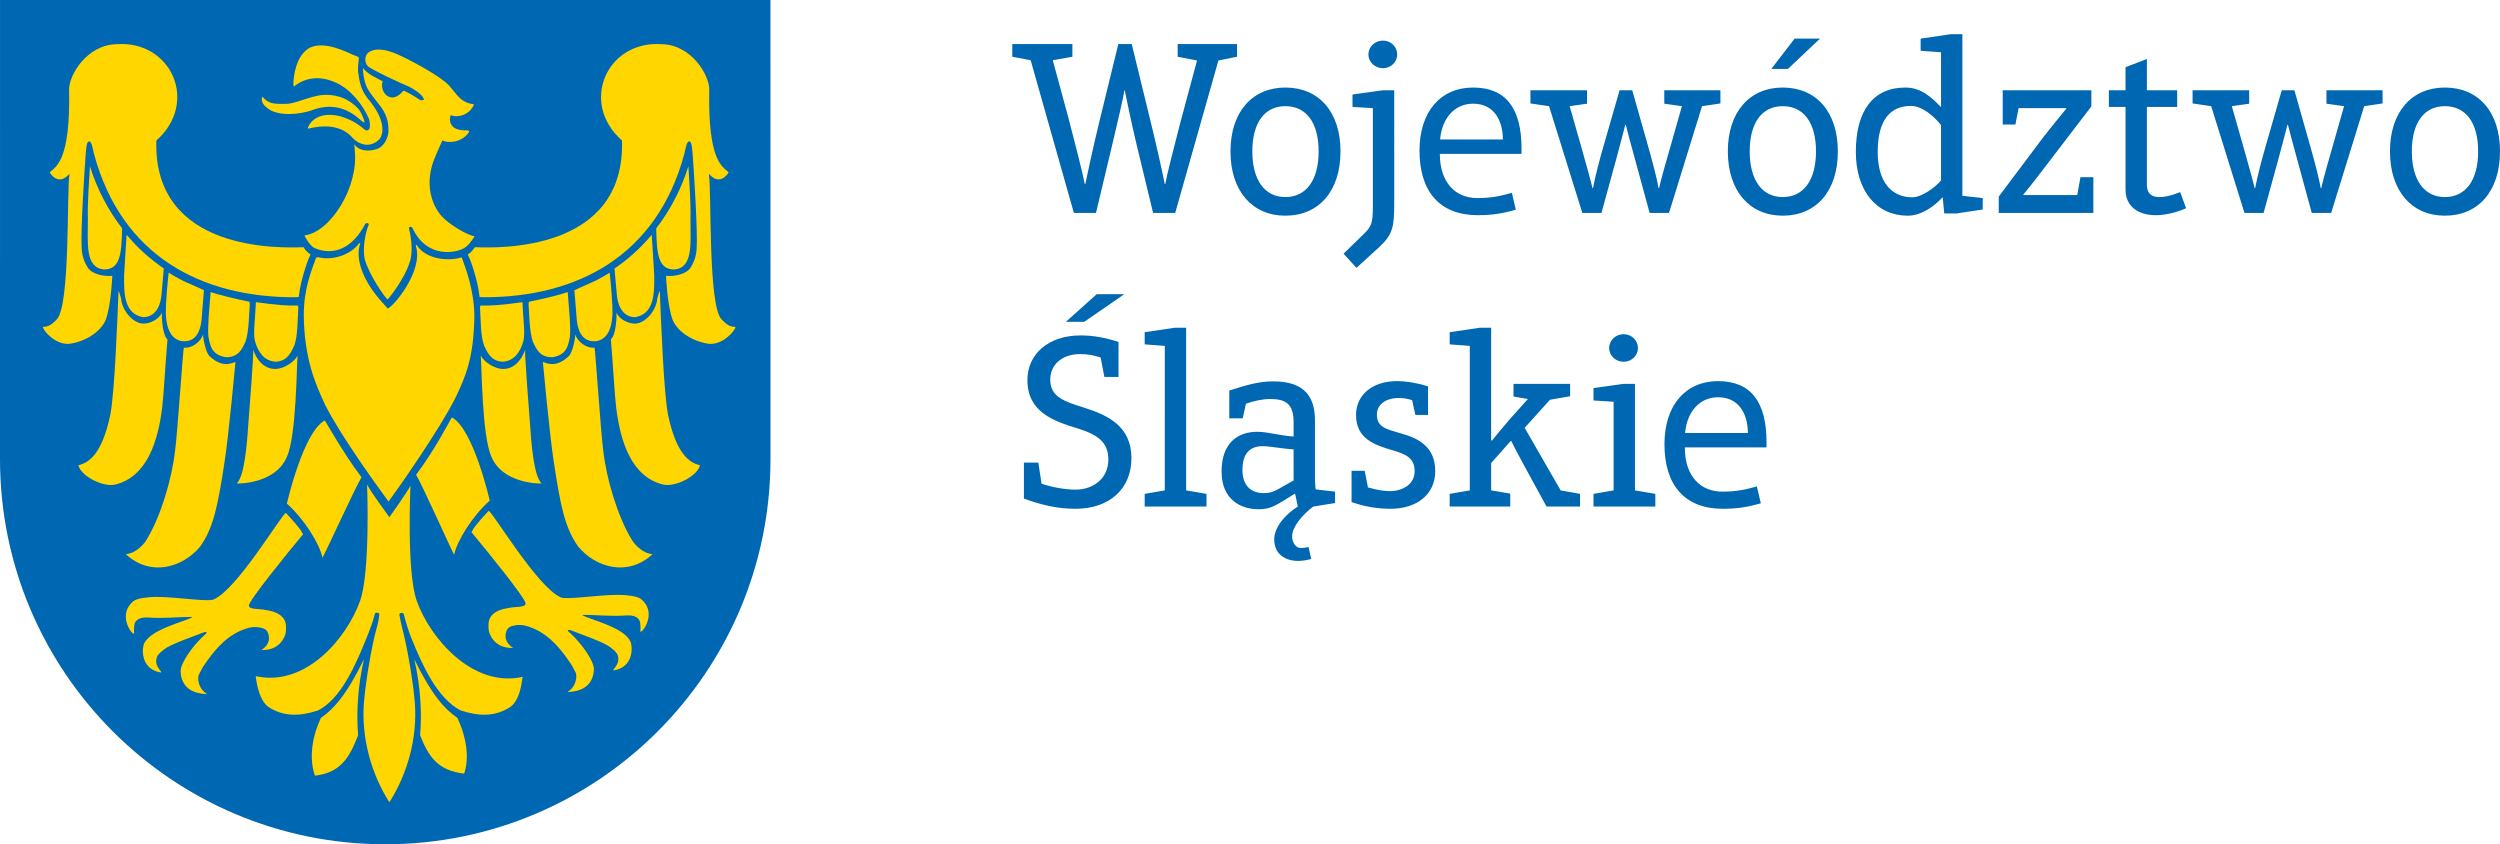<?xml version="1.0" encoding="utf-8"?>
<!-- Generator: Adobe Illustrator 16.0.0, SVG Export Plug-In . SVG Version: 6.00 Build 0)  -->
<!DOCTYPE svg PUBLIC "-//W3C//DTD SVG 1.1//EN" "http://www.w3.org/Graphics/SVG/1.1/DTD/svg11.dtd">
<svg version="1.1" id="Layer_1" xmlns="http://www.w3.org/2000/svg" xmlns:xlink="http://www.w3.org/1999/xlink" x="0px" y="0px"
	 width="429.235px" height="144.957px" viewBox="0 0 429.235 144.957" enable-background="new 0 0 429.235 144.957"
	 xml:space="preserve">
<path fill="#0067B2" d="M66.145,144.957C29.613,144.957,0,115.344,0,78.813L0.005,0.604V0h132.277l0.002,0.604l0.005,78.209
	C132.289,115.344,102.675,144.957,66.145,144.957"/>
<path fill="#FFD600" d="M66.561,52.965c0.772-0.107,6.173-6.299,4.854-10.691c-0.063-0.209,0.021-0.344,0.15-0.152
	c1.696,2.521,5.59,2.748,7.704,2.053c0.606,1.686,2.142,5.557,2.179,10.1c-0.113,7.254-1.52,10.387-3.272,14.072
	c-2.772,5.455-9.32,14.832-11.464,17.773c-2.143-2.941-8.08-11.09-10.853-16.545c-1.752-3.686-3.59-8.047-3.703-15.301
	c-0.027-4.725,1.317-7.746,2.12-10.055c0.125,0.053,0.248-0.094,0.375-0.059c2.224,0.619,5.512-0.305,6.985-2.369
	c0.103-0.143,0.209,0.111,0.277-0.057c0.188-0.465-2.386,3.682,4.155,10.668C66.234,52.578,66.561,52.965,66.561,52.965"/>
<path fill="#FFD600" d="M76.541,14.16c1.514,1.246,2.129,3.342,4.563,3.707c0.058,0.01,0.236,0.031,0.176,0.023
	c0.165,0.025,0.044,0.17-0.004,0.268c-0.971,1.932-3.237,2.025-3.875,1.582c-0.06,0.279-0.246,0.633-0.112,1.166
	c0.421,1.68,2.501,1.432,3.072,1.488c0.159,0.016,0.215,0.221,0.129,0.344c-1.408,2.018-4.105,1.768-4.518,1.342
	c-0.364,0.75-0.639,1.463-1.209,2.744c-1.795,4.039-0.998,7.783,0.912,10.117c1.416,1.678,4.784,3.521,5.785,3.619
	c0.048,0.051-0.78,1.285-1.481,1.848c-1.436,1.082-6.663,2.102-9.131-3.209c-0.121-0.348-0.686-0.363-0.623,0.063
	c0.429,1.672,0.722,4.254,0.055,5.926c-0.782,2.559-3.507,6.113-3.746,6.211c-0.333-0.146-3.171-4.178-3.911-6.893
	c-0.41-1.789,0.104-4.635,0.682-5.9c0.068-0.299-0.416-0.477-0.634-0.096c-2,3.811-5.123,5.57-8.648,4.092
	c-0.815-0.381-1.699-1.986-1.747-2.182c4.41-0.52,9.297-8.213,8.637-14.551c-0.044-0.422,0.022-0.893-0.201-1.238
	c0.969,1.51,2.966,1.377,4.158,0.883c1.218-0.502,1.795-2.068,1.82-2.932c0.016-1.25-0.097-2.436-1.136-4.023
	c-0.078-0.215-2.043-2.408-2.617-3.666c-0.242-0.529-0.583-1.791-0.596-2.822c-0.003-0.271-0.02-0.518,0.027-0.404
	c0.386,0.926,3.045,2.127,3.325,2.27c-0.28,0.92,0.014,2.211,1.07,2.67c1.136,0.492,2.052-0.537,2.473-1.018
	c0.131-0.15,2.323,1.164,2.928,1.611c0.229,0.023,0.677,0.045,0.61-0.201c-0.285-0.846-1.925-1.811-2.526-2.109
	c-1.308-0.52-6.227-2.813-7.066-3.494c-0.677-0.668-0.536-1.893,0.016-2.332c1.341-1.07,3.585-0.381,5.049,0.268
	C70.582,10.363,74.871,12.719,76.541,14.16"/>
<path fill="#FFD600" d="M61.558,9.779c0.139,0.508-0.175,1.303-0.078,2.564c0.278,2.063,0.594,3.104,1.515,4.387
	c2.067,2.371,3.425,5.26,2.209,7.102c-1.548,1.658-3.54,1.092-4.724-0.23c-1.978-2.211-5.04-2.121-7.365-1.557
	c-0.122,0.027-0.189,0.084-0.299-0.057c0.047,0.061,0.06-0.139,0.092-0.205c0.826-1.721,2.802-2.514,5.541-1.807
	c0.994,0.322,2.492,0.799,4.215,2.322c0.256,0.225,0.716,0.055,0.805-0.33c0.092-0.436,0.039-1.188-0.159-1.641
	c-0.978-2.24-3.01-4.957-5.619-6.125c-3.871-1.801-6.516,0.035-7.204,0.652c0.001-0.072-0.131-0.061-0.121-0.412
	c0.034-1.262,0.377-4.563,2.458-6.02c2.61-1.824,7.406,0.887,7.732,0.971L61.558,9.779z"/>
<path fill="#FFD600" d="M62.202,20.863c-2.29-2.117-4.829-3.203-8.29-2.07c-1.028,0.469-4.777,1.383-7.317,0.217
	c-1.492-0.863-1.832-1.6-1.561-2.428c1.061,1.205,1.754,1.307,4.231,1.244c2.14-0.135,4.612-1.793,7.428-1.516
	c2.254,0.215,3.624,1.15,4.787,2.314c0.458,0.457,1.243,2.25,1.073,2.418L62.202,20.863z"/>
<path fill="#FFD600" d="M20.795,51.387c0.287,2.205,2.174,4.123,3.786,4.176c1.119,0.037,2.824-0.766,3.198-1.9
	c-0.034,0.875,0.123,3.938,0.98,4.594c-0.477,5.725-0.647,9.488-0.908,11.676c-0.705,5.758-2.578,11.965-8.124,13.275
	c-2.008,0.436-5.815-1.402-6.272-3.334c1.902-0.418,4.064-2.061,5.453-8.514c0.774-3.648,1.241-16.539,1.439-21.279
	c0.026-0.623,0.491,1.652,0.511,1.244L20.795,51.387z"/>
<path fill="#FFD600" d="M40.427,62.182c0,0-1.171,12.678-1.878,17.156c-1.154,7.613-1.921,11.332-4.193,14.514
	c-2.987,3.598-8.53,5.24-12.764,1.287c1.821-0.102,3.301-1.926,3.593-2.516c2.349-3.828,4.322-10.273,4.877-15.293
	c0.368-2.414,1.38-17.66,1.504-17.646c1.427,0.166,2.922-1.057,3.301-2.25c0.019,1,0.541,3.219,1.131,3.744
	c1.242,1.105,2.472,1.762,4.303,1.004H40.427z"/>
<path fill="#FFD600" d="M43.506,60.152c0.553,1.535,1.734,3.199,3.77,3.199c1.317,0,3.219-1.109,3.819-2.307
	c-0.163,1.406-0.194,13.809-1.83,17.359c-1.825,4.482-7.876,4.658-8.606,4.609c0.691-0.729,1.305-2.479,1.767-7.408
	c0.54-7.096,1.143-14.789,1.041-15.578L43.506,60.152z"/>
<path fill="#FFD600" d="M71.5,81.43c3.297-4.348,6.008-9.807,6.093-9.762c3.718,2.018,6.493,14.281,6.493,14.281
	c-2.927,2.592-5.562,6.787-6.12,9.297c-0.522-0.93-5.54-12.123-6.533-13.752L71.5,81.43z"/>
<path fill="#FFD600" d="M20.965,39.201c-0.081,4.279-0.297,7.115-3.142,7.066c-3.23-0.326-2.736-4.438-2.736-8.691
	c-0.099-2.492,0.244-7.088,0.357-9.029C16.658,32.494,18.644,36.201,20.965,39.201"/>
<path fill="#FFD600" d="M28.129,46.063c-0.152,2.021-0.256,2.791-0.391,4.377c-0.083,1.514-0.727,3.982-3.138,4.025
	c-3.305-0.563-3.334-4.076-3.289-7.24c0.02-0.697,0.295-4.807,0.428-6.918c1.995,2.404,4.241,4.348,6.571,5.918L28.129,46.063z"/>
<path fill="#FFD600" d="M32.211,48.566c1.14,0.475,2.809,1.27,2.809,1.27c-0.146,2.018-0.34,3.752-0.401,4.959
	c-0.148,1.648-0.747,4.1-3.465,3.771c-1.925-0.416-2.832-2.414-2.664-5.982c0.161-3.225,0.47-5.77,0.47-5.77
	S30.648,47.912,32.211,48.566"/>
<path fill="#FFD600" d="M42.832,51.814l0.057,0.52c-0.168,1.658-0.102,4.533-0.758,6.375c-0.438,0.836-1.014,2.727-3.398,2.617
	c-2.334-0.426-2.628-1.811-2.952-3.516c-0.173-1.643,0.169-4.766,0.38-7.666c0.422,0.145,0.745,0.242,1.156,0.363
	C39.327,51.092,42.832,51.814,42.832,51.814"/>
<path fill="#FFD600" d="M51.222,52.648c-0.137,2.336-0.087,4.961-0.683,6.646c-0.438,0.885-1.101,2.807-3.278,2.807
	c-1.865-0.148-2.917-1.543-3.482-3.535c-0.358-1.215,0.055-3.893,0.154-6.686c3.578,0.52,5.752,0.633,7.163,0.58L51.222,52.648z"/>
<path fill="#FFD600" d="M20.015,7.586c9.362-0.695,14.229,10,6.828,16.537c-0.592,19.23,21.4,18.459,25.264,18.32
	c0.264,0.461,0.795,0.994,1.215,1.258c-0.699,1.279-1.782,5.072-1.928,6.596l-0.109,0.711c-0.217-0.029-0.227,0.027-0.63,0.027
	c-16.079,0.041-29.799-7.068-34.522-24.641c-0.211-0.785-0.404-2.531-1.031-2.016c-0.184,0.152-0.296,0.906-0.367,1.801
	c-0.236,3-0.917,13.758-0.706,16.539c0.08,1.467,0.582,2.492,1.017,3.191c0.78,1.256,3.005,1.588,4.241,1.443
	c0,0-0.212,5.066-1.136,7.572c-0.898,2.109-3.559,3.758-6.287,4.113c-2.223,0.158-4.29-2.002-4.523-2.91
	c0.729-0.049,1.222-0.059,2.353-1.24c2.413-2.154,1.731-21.99,2.24-25.061c-1.879,2.209-3.275,0.018-3.406-0.242
	c1.07-0.982,3.589-1.918,3.334-14.232C11.833,12.939,14.892,7.686,20.015,7.586"/>
<path fill="#FFD600" d="M112.841,51.387c-0.287,2.205-2.174,4.123-3.786,4.176c-1.119,0.037-2.824-0.766-3.198-1.9
	c0.034,0.875-0.123,3.938-0.98,4.594c0.477,5.725,0.647,9.488,0.908,11.676c0.705,5.758,2.578,11.965,8.124,13.275
	c2.008,0.436,5.815-1.402,6.272-3.334c-1.902-0.418-4.064-2.061-5.453-8.514c-0.774-3.648-1.241-16.539-1.439-21.279
	c-0.025-0.623-0.491,1.652-0.511,1.244L112.841,51.387z"/>
<path fill="#FFD600" d="M93.209,62.182c0,0,1.171,12.678,1.878,17.156c1.154,7.613,1.921,11.332,4.192,14.514
	c2.988,3.598,8.531,5.24,12.765,1.287c-1.821-0.102-3.301-1.926-3.593-2.516c-2.349-3.828-4.322-10.273-4.877-15.293
	c-0.368-2.414-1.38-17.66-1.504-17.646c-1.427,0.166-2.922-1.057-3.301-2.25c-0.019,1-0.541,3.219-1.131,3.744
	c-1.242,1.105-2.472,1.762-4.303,1.004H93.209z"/>
<path fill="#FFD600" d="M90.13,60.152c-0.553,1.535-1.734,3.199-3.77,3.199c-1.317,0-3.219-1.109-3.819-2.307
	c0.163,1.406,0.194,13.809,1.83,17.359c1.825,4.482,7.877,4.658,8.607,4.609c-0.692-0.729-1.305-2.479-1.768-7.408
	c-0.54-7.096-1.143-14.789-1.041-15.578L90.13,60.152z"/>
<path fill="#FFD600" d="M112.67,39.201c0.081,4.279,0.297,7.115,3.142,7.066c3.23-0.326,2.736-4.438,2.736-8.691
	c0.099-2.492-0.244-7.088-0.357-9.029C116.978,32.494,114.992,36.201,112.67,39.201"/>
<path fill="#FFD600" d="M105.506,46.063c0.152,2.021,0.256,2.791,0.391,4.377c0.083,1.514,0.727,3.982,3.138,4.025
	c3.305-0.563,3.334-4.076,3.289-7.24c-0.02-0.697-0.295-4.807-0.428-6.918c-1.995,2.404-4.241,4.348-6.571,5.918L105.506,46.063z"/>
<path fill="#FFD600" d="M101.424,48.566c-1.14,0.475-2.809,1.27-2.809,1.27c0.146,2.018,0.34,3.752,0.401,4.959
	c0.148,1.648,0.747,4.1,3.465,3.771c1.925-0.416,2.832-2.414,2.664-5.982c-0.161-3.225-0.47-5.77-0.47-5.77
	S102.987,47.912,101.424,48.566"/>
<path fill="#FFD600" d="M90.804,51.814l-0.057,0.52c0.168,1.658,0.102,4.533,0.758,6.375c0.438,0.836,1.014,2.727,3.398,2.617
	c2.334-0.426,2.628-1.811,2.952-3.516c0.173-1.643-0.169-4.766-0.38-7.666c-0.422,0.145-0.745,0.242-1.156,0.363
	C94.309,51.092,90.804,51.814,90.804,51.814"/>
<path fill="#FFD600" d="M82.414,52.648c0.137,2.336,0.087,4.961,0.683,6.646c0.438,0.885,1.101,2.807,3.278,2.807
	c1.865-0.148,2.917-1.543,3.482-3.535c0.358-1.215-0.055-3.893-0.154-6.686c-3.578,0.52-5.752,0.633-7.163,0.58L82.414,52.648z"/>
<path fill="#FFD600" d="M113.621,7.586c-9.362-0.695-14.229,10-6.828,16.537c0.592,19.23-21.4,18.459-25.264,18.32
	c-0.264,0.461-0.795,0.994-1.215,1.258c0.699,1.279,1.782,5.072,1.928,6.596l0.109,0.711c0.217-0.029,0.227,0.027,0.63,0.027
	c16.079,0.041,29.799-7.068,34.522-24.641c0.211-0.785,0.404-2.531,1.031-2.016c0.184,0.152,0.296,0.906,0.367,1.801
	c0.236,3,0.917,13.758,0.706,16.539c-0.08,1.467-0.582,2.492-1.017,3.191c-0.78,1.256-3.005,1.588-4.241,1.443
	c0,0,0.212,5.066,1.137,7.572c0.897,2.109,3.558,3.758,6.286,4.113c2.223,0.158,4.29-2.002,4.523-2.91
	c-0.729-0.049-1.222-0.059-2.353-1.24c-2.413-2.154-1.731-21.99-2.24-25.061c1.879,2.209,3.275,0.018,3.405-0.242
	c-1.07-0.982-3.588-1.918-3.333-14.232C121.803,12.939,118.744,7.686,113.621,7.586"/>
<path fill="#FFD600" d="M62.495,113.174c-1.008,4.328-1.358,9.055-1.005,13.047c-1.452,3.799-2.993,6.447-7.411,6.955
	c0,0-1.747-3.998,1.011-9.916C57.229,121.785,59.437,119.441,62.495,113.174"/>
<path fill="#FFD600" d="M71.127,113.174c1.008,4.328,1.358,9.055,1.005,13.047c1.452,3.799,3.136,6.096,7.555,6.602
	c0,0,1.603-3.645-1.155-9.563C76.393,121.785,74.186,119.441,71.127,113.174"/>
<path fill="#FFD600" d="M62.039,81.902c-3.297-4.348-6.204-9.756-6.289-9.709c-3.718,2.018-6.494,14.279-6.494,14.279
	c2.928,2.592,5.563,6.789,6.12,9.297c0.523-0.93,5.671-12.143,6.663-13.771V81.902z"/>
<path fill="#FFD600" d="M52.038,91.725c-2.751,3.289-9.383,11.484-9.291,12.227c-0.08,0.734,1.737,0.535,2.823,0.773
	c1.084,0.172,2.525,0.488,3.229,1.637c0.41,0.734,0.336,1.742,0.253,2.297c-0.037,0.248-0.721,2.99-4.004,2.941
	c-0.13-0.002-0.228,0.045-0.172,0.008c1.906-1.242,1.226-2.797,1.022-3.156c-0.256-0.455-0.665-0.568-1.108-0.674
	c-1.209-0.289-2.227-0.018-3.368,0.463c-2.911,1.238-4.85,3.701-6.53,6.199c-0.223,0.33-0.503,0.963-0.707,1.324
	c-0.486,0.863,0.168,2.781,1.249,3.279c0.138,0.063-0.096,0.117-0.141,0.115c-4.234-0.205-4.258-3.357-4.281-3.906
	c-0.053-1.277,1.98-4.391,4.367-6.469c0.254-0.223-0.024-0.367-0.442-0.199c-2.069,0.828-4.707,1.682-6.33,2.619
	c-0.864,0.568-1.532,1.164-1.7,1.686c-0.394,1.234,0.482,2.033,0.747,2.441c0.056,0.086,0.02,0.143-0.071,0.127
	c-3.547-0.6-3.215-4.268-2.825-5.01c1.086-2.068,4.94-3.17,7.501-4.129c0.483-0.219,0.981-0.396,0.554-0.396
	c-2.279,0-4.745,0.287-7.271,0.107c-1.514-0.107-2.108,0.359-2.4,0.945c-0.089,0.18-0.185,1.188-0.111,1.801
	c0.009,0.076-0.075,0.047-0.095,0.037c-0.654-0.271-2.635-3.49-0.016-5.607c0.615-0.498,2.454-0.711,3.891-0.721
	c3.8,0.02,8.834,0.889,9.876,0.436c3.984-1.682,11.643-14.568,12.387-14.857c0.481,0.488,2.737,2.939,2.813,3.443L52.038,91.725z"/>
<path fill="#FFD600" d="M80.94,91.369c2.751,3.289,9.383,11.484,9.291,12.227c0.08,0.734-1.737,0.535-2.823,0.773
	c-1.084,0.172-2.525,0.488-3.229,1.637c-0.41,0.734-0.336,1.742-0.253,2.297c0.037,0.248,0.721,2.99,4.004,2.941
	c0.13-0.002,0.228,0.045,0.172,0.008c-1.906-1.244-1.226-2.797-1.022-3.156c0.256-0.455,0.665-0.568,1.108-0.674
	c1.209-0.291,2.227-0.018,3.368,0.463c2.911,1.238,4.85,3.701,6.53,6.199c0.223,0.33,0.503,0.963,0.707,1.324
	c0.486,0.863-0.168,2.781-1.249,3.279c-0.138,0.063,0.096,0.117,0.141,0.115c4.234-0.205,4.258-3.357,4.281-3.906
	c0.053-1.277-1.98-4.393-4.367-6.471c-0.254-0.221,0.024-0.365,0.442-0.197c2.069,0.828,4.707,1.682,6.33,2.619
	c0.864,0.568,1.532,1.164,1.7,1.686c0.394,1.234-0.482,2.033-0.747,2.441c-0.056,0.086-0.02,0.143,0.071,0.127
	c3.547-0.6,3.215-4.268,2.825-5.012c-1.086-2.066-4.94-3.168-7.501-4.127c-0.483-0.219-0.981-0.396-0.554-0.396
	c2.279,0,4.745,0.287,7.271,0.107c1.514-0.107,2.108,0.359,2.4,0.945c0.089,0.178,0.185,1.188,0.111,1.801
	c-0.009,0.076,0.075,0.045,0.095,0.037c0.654-0.271,2.635-3.492,0.016-5.607c-0.615-0.498-2.454-0.711-3.891-0.721
	c-3.8,0.02-8.834,0.889-9.875,0.436c-3.985-1.682-11.644-14.568-12.388-14.857c-0.481,0.488-2.737,2.939-2.813,3.443L80.94,91.369z"
	/>
<path fill="#FFD600" d="M66.846,137.758c3.094-4.846,4.853-11.045,4.377-17.137c-0.186-2.418-0.852-7.119-1.775-11.162
	c-0.423-1.887-0.57-2.205-0.872-3.898c-0.063-0.357,0.686-0.496,0.763-0.074c0.423,1.691,0.832,2.869,1.199,3.85
	c1.971,4.896,4.518,10.539,8.541,12.637c3.084,1.016,5.988,1.145,8.631-0.66c1.415-1.129,1.795-3.439,2.019-5.096
	c-8.67,1.914-15.961-6.775-18.181-13.066c-1.779-5.043-1.073-19.758-1.073-19.758c-0.63,1.189-3.069,4.652-3.617,5.398h-0.011
	c-0.534-0.729-3.103-4.232-3.821-5.588c0,0,0.58,14.904-1.199,19.947c-2.22,6.291-9.258,14.854-17.928,12.941
	c0.224,1.654,0.682,4.092,2.096,5.221c2.644,1.805,5.547,1.676,8.632,0.66c4.022-2.098,6.492-7.93,8.462-12.826
	c0.368-0.979,0.84-2.031,1.263-3.723c0.077-0.424,0.892-0.209,0.777,0.137c-0.192,1.693-0.449,2.012-0.872,3.898
	c-0.923,4.043-1.589,8.744-1.775,11.162c-0.476,6.092,1.283,12.291,4.377,17.137"/>
<path fill="#0067B2" d="M419.77,33.834c-3.541,0-5.672-2.898-5.672-7.846c0-4.945,2.131-7.76,5.672-7.76
	c3.58,0,5.713,2.814,5.713,7.76C425.483,30.936,423.35,33.834,419.77,33.834 M419.77,37.031c5.754,0,9.465-4.223,9.465-11.043
	c0-6.777-3.711-10.959-9.465-10.959c-5.672,0-9.426,4.182-9.426,10.959C410.344,32.809,414.098,37.031,419.77,37.031
	 M405.917,18.229l3.156-0.469V15.5h-9.635v2.303l3.025,0.426l-2.049,7.205c-0.594,2.004-1.447,5.033-1.873,6.867h-0.086
	c-0.256-1.494-0.98-4.352-1.875-7.463l-2.645-9.338h-2.174l-2.686,9.338c-0.725,2.473-1.537,5.586-1.875,7.463h-0.084
	c-0.387-1.623-1.281-4.734-1.838-6.738l-2.09-7.334l2.986-0.426V15.5h-9.721v2.26l3.195,0.469l5.715,18.332h3.283l2.516-9.166
	c0.641-2.43,1.32-4.898,1.578-5.969h0.084c0.344,1.365,1.066,4.049,1.621,6.055l2.473,9.08h3.326L405.917,18.229z M375.342,35.754
	l-1.021-2.771c-1.279,0.512-2.389,0.852-3.627,0.852c-1.359,0-2.086-0.727-2.086-2.088V18.357h5.201V15.5h-5.201v-5.371
	l-3.668,1.406V15.5h-2.859v2.857h2.859v14.197c0,2.857,2.135,4.393,5.201,4.393C371.719,36.947,373.594,36.52,375.342,35.754
	 M359.418,36.561v-6.137h-2.215l-0.557,3.07h-9.25v-0.086c0.977-1.193,2.088-2.559,3.066-3.883l8.613-11.254V15.5h-15.219v5.885
	h2.174l0.553-2.814h8.186v0.088c-1.063,1.277-2.813,3.451-3.881,4.814l-7.715,10.275v2.813H359.418z M333.262,30.977
	c-0.938,1.152-3.285,2.9-4.945,2.9c-3.328,0-5.926-2.344-5.926-7.803c0-5.545,2.217-7.889,5.713-7.889
	c1.918,0,3.965,1.793,5.158,3.283V30.977z M340.424,35.965v-1.959l-3.496-0.385V5.867h-1.965l-5.199,0.764v2.088l3.498,0.256v9.34
	h-0.084c-1.449-1.492-3.242-3.285-6.053-3.285c-5.504,0-8.488,3.969-8.488,11.045c0,6.695,3.537,10.957,8.912,10.957
	c2.473,0,4.73-1.791,5.926-3.115h0.086l0.254,2.73h2.133L340.424,35.965z M306.979,11.832l5.5-5.201h-4.352l-4.006,5.201H306.979z
	 M306.081,33.834c-3.537,0-5.668-2.898-5.668-7.846c0-4.945,2.131-7.76,5.668-7.76c3.582,0,5.715,2.814,5.715,7.76
	C311.795,30.936,309.663,33.834,306.081,33.834 M306.081,37.031c5.756,0,9.465-4.223,9.465-11.043
	c0-6.777-3.709-10.959-9.465-10.959c-5.668,0-9.422,4.182-9.422,10.959C296.659,32.809,300.413,37.031,306.081,37.031
	 M292.229,18.229l3.156-0.469V15.5h-9.637v2.303l3.027,0.426l-2.047,7.205c-0.594,2.004-1.449,5.033-1.875,6.867h-0.086
	c-0.254-1.494-0.98-4.352-1.875-7.463l-2.645-9.338h-2.174l-2.684,9.338c-0.727,2.473-1.535,5.586-1.877,7.463h-0.086
	c-0.385-1.623-1.281-4.734-1.834-6.738l-2.09-7.334l2.984-0.426V15.5h-9.721v2.26l3.199,0.469l5.713,18.332h3.281l2.518-9.166
	c0.639-2.43,1.322-4.898,1.576-5.969h0.086c0.342,1.365,1.064,4.049,1.621,6.055l2.473,9.08h3.326L292.229,18.229z M258.042,23.943
	h-10.787c0.342-3.754,2.557-6.141,5.668-6.141c3.498,0,5.076,2.727,5.119,6.098V23.943z M261.239,26.416V25.52
	c0-6.861-2.643-10.49-8.316-10.49c-5.539,0-9.205,4.096-9.205,10.832c0,6.947,3.408,11.086,10.018,11.086
	c2.77,0,4.561-0.387,6.523-0.939l-0.682-2.9c-1.834,0.514-3.412,0.898-5.928,0.898c-3.709,0-6.438-2.602-6.438-7.59H261.239z
	 M234.946,9.359c0,1.281,1.109,2.348,2.471,2.348c1.408,0,2.475-1.066,2.475-2.348c0-1.32-1.066-2.387-2.475-2.387
	C236.055,6.973,234.946,8.039,234.946,9.359 M230.682,43.557l2.217,2.43l3.881-3.541c2.301-2.133,2.6-3.41,2.6-7.416V15.5h-1.963
	l-5.199,0.725v2.133l3.496,0.213v16.713c0,2.943-0.17,3.58-1.662,4.988L230.682,43.557z M220.688,33.834
	c-3.539,0-5.67-2.898-5.67-7.846c0-4.945,2.131-7.76,5.67-7.76c3.582,0,5.713,2.814,5.713,7.76
	C226.401,30.936,224.27,33.834,220.688,33.834 M220.688,37.031c5.756,0,9.467-4.223,9.467-11.043c0-6.777-3.711-10.959-9.467-10.959
	c-5.67,0-9.422,4.182-9.422,10.959C211.266,32.809,215.018,37.031,220.688,37.031 M209.193,10.383l3.198-0.639V7.568h-10.192v2.176
	l3.326,0.639l-2.899,10.787c-1.108,4.264-2.301,8.955-2.558,10.443h-0.084c-0.3-1.574-1.365-6.434-2.431-10.742l-3.24-13.303h-2.304
	l-3.324,13.602c-1.065,4.393-2.089,9.168-2.345,10.443h-0.086c-0.426-2.127-1.705-7.16-2.771-11.209l-2.729-10.063l3.368-0.598
	V7.568h-10.318v2.176l3.156,0.598l7.418,26.219h3.795l2.814-11.809c0.938-4.006,1.961-8.27,2.046-9.209h0.087
	c0.296,1.492,1.15,5.586,1.961,8.998l2.898,12.02h3.796L209.193,10.383z"/>
<path fill="#0067B2" d="M300.104,74.348h-10.787c0.342-3.75,2.561-6.141,5.672-6.141c3.498,0,5.072,2.73,5.115,6.1V74.348z
	 M303.301,76.82v-0.895c0-6.863-2.643-10.488-8.313-10.488c-5.543,0-9.211,4.094-9.211,10.828c0,6.953,3.41,11.09,10.021,11.09
	c2.773,0,4.563-0.385,6.525-0.941l-0.684-2.9c-1.834,0.512-3.408,0.898-5.926,0.898c-3.711,0-6.439-2.602-6.439-7.592H303.301z
	 M276.28,59.768c0,1.279,1.109,2.344,2.475,2.344c1.404,0,2.471-1.064,2.471-2.344c0-1.322-1.066-2.389-2.471-2.389
	C277.389,57.379,276.28,58.445,276.28,59.768 M284.211,86.971v-2.176l-3.498-0.6V65.906h-1.959l-5.16,0.727v2.129l3.453,0.213
	v15.221l-3.453,0.6v2.176H284.211z M271.286,86.971v-2.176l-3.33-0.6l-6.178-10.742l4.346-4.818l3.455-0.598v-2.131h-9.721v2.176
	l2.473,0.426l-2.941,3.283c-1.408,1.617-2.857,3.367-3.201,3.834h-0.168V56.271h-1.961l-5.158,0.766v2.092l3.451,0.256v24.811
	l-3.451,0.6v2.176h10.4V84.75l-3.281-0.555v-4.689l3.369-3.795h0.084c0.17,0.387,1.236,2.473,2.516,4.775l3.539,6.484H271.286z
	 M246.422,80.871c0-4.221-3.025-5.627-5.543-6.352c-2.814-0.854-4.475-1.066-4.475-3.369c0-1.578,1.404-2.814,3.709-2.814
	c0.852,0,1.662,0.129,2.344,0.383l0.555,2.518h2.174v-4.904c-1.748-0.553-3.711-0.895-5.373-0.895c-4.135,0-6.99,2.344-6.99,5.799
	c0,4.092,3.156,5.158,6.35,6.096c2.176,0.639,3.713,1.279,3.713,3.582c0,2.305-2.176,3.412-4.264,3.412
	c-0.855,0-2.176-0.174-3.754-0.641l-0.555-2.857h-2.258v5.373c2.342,0.811,4.434,1.154,6.691,1.154
	C243.182,87.355,246.422,84.965,246.422,80.871 M222.102,82.492c-2.939,1.617-3.451,2.174-5.115,2.174
	c-2.559,0-3.668-1.705-3.668-3.922c0-3.154,1.494-4.137,3.498-4.137c1.066,0,3.41,0.426,5.285,0.555V82.492z M218.778,92.598
	c0,2.518,1.834,3.709,4.137,3.709c0.596,0,1.535-0.127,2.217-0.344l-0.471-2.043c-0.426,0.086-0.895,0.172-1.32,0.172
	c-0.852,0-1.494-0.938-1.494-2.004c0-1.578,1.664-3.625,3.625-5.117l3.752-0.598v-1.961l-3.326-0.387
	c-0.084-0.512-0.127-1.236-0.127-1.789v-10.02c0-3.922-1.619-6.736-7.164-6.736c-2.729,0-4.943,0.766-7.545,1.576v4.773h2.303
	l0.555-2.514c1.236-0.469,2.938-0.809,4.135-0.809c2.686,0,4.049,0.809,4.049,4.008v2.43c-2.258-0.129-4.477-0.809-6.225-0.809
	c-3.24,0-6.139,1.789-6.139,6.82c0,4.734,3.155,6.482,6.397,6.482c2.217,0,3.111-0.813,6.137-2.645h0.09l0.465,2.176
	C220.696,88.291,218.778,90.51,218.778,92.598 M199.987,84.195l-3.453,0.6v2.176h10.615v-2.176l-3.496-0.6V56.271h-1.96
	l-5.159,0.766v2.092l3.453,0.256V84.195z M186.162,55.25l6.865-4.734h-4.734l-5.286,4.734H186.162z M194.261,78.654
	c0-5.459-4.051-7.375-8.1-8.654c-3.411-1.066-5.841-1.834-5.841-4.816c0-2.52,1.96-4.391,5.158-4.391
	c1.195,0,2.388,0.211,3.496,0.594l0.64,3.326h2.429v-6.012c-2.301-0.725-4.306-1.111-6.521-1.111c-5.458,0-9.124,3.156-9.124,7.674
	c0,5.545,4.646,7.078,8.57,8.273c3.454,1.068,5.329,2.346,5.329,5.373c0,3.326-2.689,5.158-5.627,5.158
	c-2.006,0-4.394-0.512-5.842-1.023l-0.555-3.623h-2.474v6.182c3.029,1.113,5.798,1.752,8.871,1.752
	C190.425,87.355,194.261,83.982,194.261,78.654"/>
</svg>
